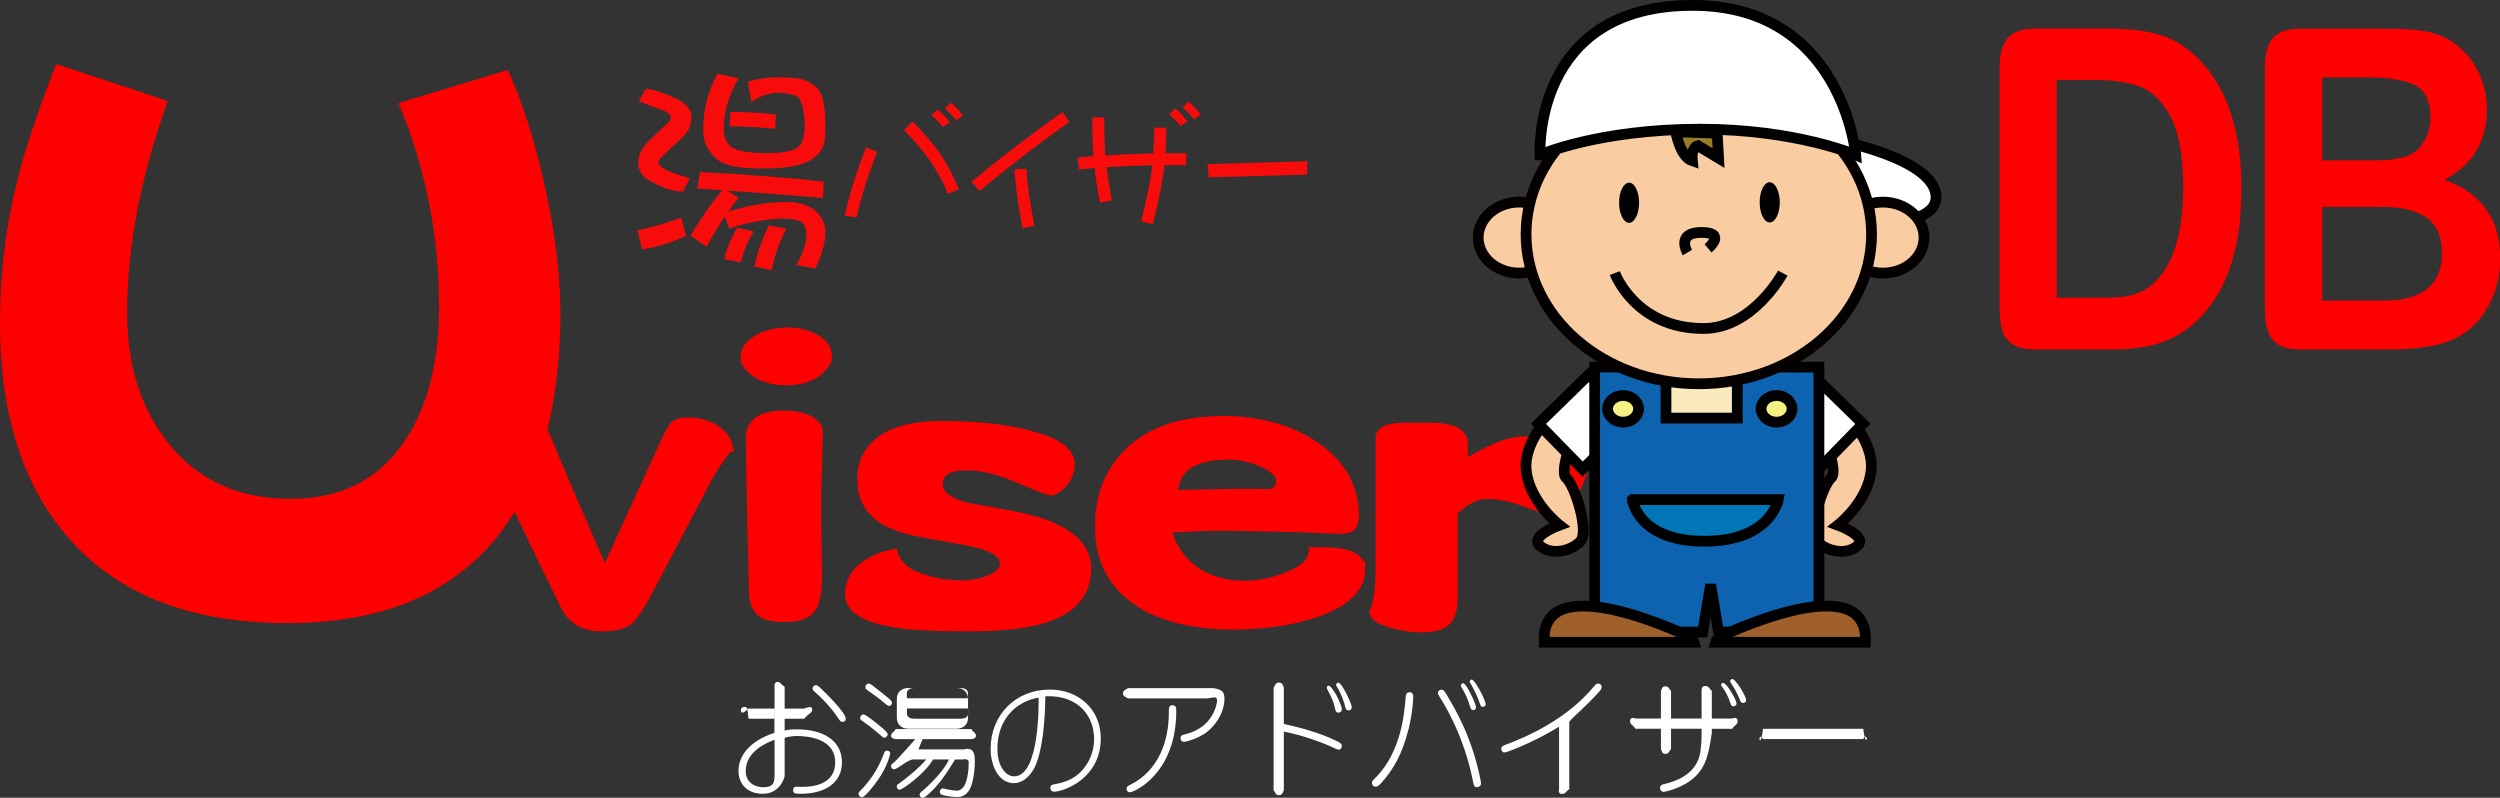 <?xml version="1.0" encoding="UTF-8"?><svg id="b" xmlns="http://www.w3.org/2000/svg" width="232.43" height="74.17" viewBox="0 0 232.43 74.17"><rect x="0" y="0" width="232.43" height="74.17" fill="#333333" stroke="none"/><defs><style>.d{fill:#0d63b0;}.d,.e,.f,.g,.h,.i,.j,.k{stroke:#000;}.e{fill:#9f602b;}.f{fill:#f6f183;}.g,.l{fill:#fff;}.h{fill:#9a7c26;}.i{fill:#0076b7;}.m,.n{fill:red;}.o{fill:#f9cda1;stroke:#040000;stroke-miterlimit:10;}.p{fill:#f70b0b;}.j{fill:#fbeabd;}.n{stroke:red;}.k{fill:none;}</style></defs><g id="c"><path class="m" d="M52.11,28.92c0,8.94-1.92,15.88-5.77,20.83-4.31,5.45-10.84,8.18-19.59,8.18s-15.31-2.47-19.94-7.42C2.27,45.61,0,38.78,0,30.02c0-4.63.55-9.1,1.65-13.41.64-2.61,1.83-6.16,3.57-10.66l10.38,3.44c-2.52,7.01-3.78,13.57-3.78,19.66,0,4.91,1.28,8.96,3.85,12.17,2.75,3.44,6.53,5.16,11.34,5.16s8.36-1.88,10.79-5.64c2.02-3.16,3.02-7.24,3.02-12.24,0-6.65-1.26-12.95-3.78-18.91l10.17-3.09c1.28,2.8,2.38,6.19,3.3,10.17,1.05,4.54,1.58,8.62,1.58,12.24Z"/><path class="n" d="M67.61,41.49l-.08.08-.16.33c-.27.3-.76,1-1.44,2.1l-5.43,10.33c-.93,1.78-1.63,2.88-2.1,3.29-.47.38-1.29.58-2.47.58-1.56,0-2.66-.62-3.29-1.85-.11-.19-2.25-4.61-6.42-13.25-.19-.38-.53-.92-1.03-1.61-.19-.22-.29-.42-.29-.62,0-.69.49-1.21,1.48-1.56.74-.27,1.55-.41,2.43-.41.58,0,.96.11,1.15.33.11.11.36.6.74,1.48,1.12,2.72,2.96,7.01,5.52,12.88,1.34-2.96,3.25-7.13,5.72-12.51.36-.82.66-1.33.91-1.52.22-.16.56-.25,1.03-.25,1.21,0,2.18.32,2.92.95.47.41.74.82.82,1.23Z"/><path class="n" d="M76.83,33.13c0,.41-.26.84-.78,1.28-.71.6-1.69.91-2.92.91s-2.18-.27-2.92-.82c-.58-.44-.86-.86-.86-1.28,0-.63.38-1.17,1.15-1.61.74-.44,1.67-.66,2.8-.66.8,0,1.52.16,2.18.49.91.38,1.36.95,1.36,1.69ZM76,40.17c0,.41-.03,1.55-.08,3.42-.06,1.84-.08,2.95-.08,3.33,0,.58.01,1.67.04,3.29.03,1.62.04,2.77.04,3.46,0,1.54-.23,2.54-.7,3-.41.44-1.18.66-2.3.66s-1.87-.19-2.22-.58c-.38-.36-.58-1.04-.58-2.06,0-.52-.06-2.78-.16-6.79-.08-4.01-.12-6.41-.12-7.2,0-1.34,1-2.02,3-2.02,1.12,0,1.98.19,2.55.58.41.27.62.58.62.91Z"/><path class="n" d="M100.95,52.85c0,2.25-1.3,3.77-3.91,4.57-1.62.52-3.97.78-7.04.78s-5.36-.12-6.87-.37c-2.72-.47-4.07-1.33-4.07-2.59,0-1.04.47-1.91,1.4-2.59.71-.52,1.56-.88,2.55-1.07.36,1.13,1.37,1.92,3.05,2.39,1.04.33,2.17.49,3.37.49.96,0,1.82-.16,2.59-.49.96-.38,1.44-.91,1.44-1.56,0-.91-.91-1.58-2.72-2.02-.55-.14-2.17-.44-4.86-.91-1.84-.33-3.2-.82-4.07-1.48-1.07-.8-1.61-1.96-1.61-3.5,0-1.4.53-2.52,1.61-3.38,1.26-.99,3.17-1.48,5.72-1.48,3.29,0,6.04.3,8.23.91,2.44.63,3.66,1.5,3.66,2.59,0,.66-.23,1.25-.7,1.77-.44.44-.77.66-.99.66-.19,0-1.15-.37-2.88-1.11-1.89-.82-3.51-1.23-4.86-1.23-.8,0-1.37.07-1.73.21-.74.33-1.11.85-1.11,1.56,0,1.04.95,1.8,2.84,2.26.99.16,2.55.45,4.69.86,4.17.88,6.26,2.46,6.26,4.73Z"/><path class="n" d="M126.43,52.93c0,1.67-1.36,2.99-4.08,3.95-2.25.77-4.84,1.15-7.78,1.15-3.24,0-5.93-.59-8.07-1.77-2.8-1.59-4.2-4.02-4.2-7.29,0-2.85.91-5.14,2.72-6.87,2-1.95,4.9-2.92,8.68-2.92,3.24,0,6.01.74,8.31,2.22,2.55,1.67,3.83,3.86,3.83,6.54,0,.55-.14.91-.41,1.07-.14.08-.45.12-.95.12.22,0-1.11-.05-3.99-.16-2.91-.08-5.6-.12-8.07-.12-.41,0-1.77.07-4.08.21.55,2.11,1.71,3.64,3.5,4.57,1.15.58,2.43.86,3.83.86s2.76-.27,4.07-.82c1.51-.58,2.32-1.34,2.43-2.3,1.32,0,2.28.07,2.88.21.91.22,1.36.67,1.36,1.36ZM119.14,44.66c0-.63-.6-1.22-1.81-1.77-1.07-.44-2.1-.66-3.09-.66-3.48,0-5.23,1.28-5.23,3.83l6.46-.12c.74,0,1.47.01,2.18.04.99.03,1.48-.41,1.48-1.32Z"/><path class="n" d="M147.32,42.25c0,.8-.23,1.7-.68,2.69-.63,1.51-1.57,2.27-2.82,2.27-.31,0-1.01-.21-2.09-.64-1.31-.46-2.47-.68-3.46-.68-1.11,0-2.2.56-3.25,1.67v7.98c0,1.15-.25,1.91-.74,2.26-.44.33-1.16.49-2.18.49-.81,0-1.69-.12-2.62-.37-1.02-.3-1.57-.63-1.66-.99.38-.88.57-2.18.57-3.91v-12.31c0-.58.71-.88,2.14-.91h2.39c2.03,0,3.05.48,3.05,1.44v2.14c2.46-1.54,4.34-2.3,5.66-2.3,1.06,0,2.05.11,2.97.33.71.16,1.52.45,2.42.86.08.03.18.07.32.12v-.24.09Z"/><path class="o" d="M144.85,37.88s-3.22,2.83-2.96,5.79c.26,2.96,3.09,5.15,3.09,5.15,0,0-2.83,1.03-1.8,1.93,1.03.9,2.83.52,3.73-.39.9-.9-.51-5.28-1.29-5.92-.77-.64,1.03-4.89,1.03-4.89l-1.8-1.67Z"/><path class="o" d="M171.01,37.88s3.22,2.83,2.96,5.79c-.26,2.96-3.09,5.15-3.09,5.15,0,0,2.83,1.03,1.8,1.93-1.03.9-2.83.52-3.73-.39-.9-.9.51-5.28,1.29-5.92.77-.64-1.03-4.89-1.03-4.89l1.8-1.67Z"/><rect class="g" x="144.15" y="36.28" width="6.55" height="5.88" transform="translate(14.55 114.16) rotate(-44.32)"/><rect class="g" x="165.86" y="35.94" width="5.88" height="6.55" transform="translate(22.81 132.59) rotate(-45.68)"/><polygon class="d" points="169.11 58.76 159.78 58.76 159.04 54.35 158.3 58.76 148.26 58.76 148.26 34.13 169.11 34.13 169.11 58.76"/><rect class="j" x="154.89" y="34.13" width="6.63" height="4.74"/><path class="g" d="M170.73,13.03s9.27,1.72,9.27,5.32-11.84,2.57-11.84,2.57l2.58-7.9Z"/><path class="o" d="M145.07,22.09c0,1.82-1.71,3.3-3.82,3.3s-3.82-1.48-3.82-3.3,1.71-3.3,3.82-3.3,3.82,1.48,3.82,3.3Z"/><path class="f" d="M152.34,38.01c0,.69-.64,1.24-1.44,1.24s-1.44-.56-1.44-1.24.64-1.24,1.44-1.24,1.44.56,1.44,1.24Z"/><path class="f" d="M166.61,38.01c0,.69-.64,1.24-1.44,1.24s-1.44-.56-1.44-1.24.64-1.24,1.44-1.24,1.44.56,1.44,1.24Z"/><path class="o" d="M178.88,22.09c0,1.82-1.71,3.3-3.82,3.3s-3.82-1.48-3.82-3.3,1.71-3.3,3.82-3.3,3.82,1.48,3.82,3.3Z"/><path class="o" d="M174,21.78c0,7.68-7.19,13.9-16.06,13.9s-16.06-6.22-16.06-13.9,7.19-13.9,16.06-13.9,16.06,6.22,16.06,13.9Z"/><path d="M152.39,18.85c0,1.03-.42,1.87-.93,1.87s-.93-.84-.93-1.87.42-1.87.93-1.87.93.84.93,1.87Z"/><path d="M165.47,18.81c0,1.03-.42,1.87-.94,1.87s-.93-.84-.93-1.87.42-1.87.93-1.87.94.84.94,1.87Z"/><path class="k" d="M150.13,25.39s1.89,5.15,8.24,5.15c4.63,0,7.38-5.15,7.38-5.15"/><path class="g" d="M143.18,14.4s5.41-2.39,14.92-2.39c8.85,0,14.43,2.39,14.43,2.39,0,0-1.2-13.9-15.17-13.9-14.95,0-14.18,13.9-14.18,13.9Z"/><path class="k" d="M156.88,23.48s-1.1-1.87,1.3-1.87.62,1.48.62,1.48"/><path class="h" d="M155.8,12.26s.39,2.32,1.54,2.7c-.13-1.29.51-1.42.51-1.42l1.93,1.16-.13-2.32-3.86-.13Z"/><path class="e" d="M157.34,59.32s-14.16-6.95-13.77.39h13.9l-.13-.39Z"/><path class="e" d="M159.65,59.32s14.16-6.95,13.78.39h-13.9l.13-.39Z"/><path class="i" d="M151.76,46.46s.51,3.86,6.7,3.86,6.87-3.87,6.87-3.87h-13.56Z"/><path class="l" d="M74.45,73.79c-.51,0-.71,0-.71-.33,0-.24.14-.32.31-.32.05,0,.43.02.51.02,1.01,0,3.09-.21,3.09-2.29,0-2.2-2.52-2.44-3.54-2.44-.71,0-1.16.17-1.16.17v3.58s-.36,1.62-2.04,1.62c-1.44,0-2.25-.93-2.25-2.12,0-1.34.94-2.76,3.34-3.55v-2.25h-2.49c-.33.47-.63.47-.63.15,0-.3.27-.3.42-.3.1,0,.19-.01.29,1.09h2.42v-2.97s-.05-.45.26-.45.32.24.68.45v2.03h1.81c.51-.21.75-.22.75.11,0,.3-.29.3-.75.83h-1.81v1.14c.02-.08.36-.15,1.12-.15,2.59,0,4.21,1.12,4.21,3.07,0,1.84-1.5,2.92-3.83,2.92ZM72,68.78c-.69.27-2.67,1.05-2.67,2.91,0,1.07.86,1.5,1.63,1.5,1.05,0,1.05-.53,1.05-1.28v-3.13ZM78.35,67.12c-.19,0-.23-.06-.57-.56-.59-.86-1.31-1.6-2.08-2.29-.1-.08-.15-.13-.15-.26,0-.19.18-.31.3-.31.14,0,.26.11.37.21.56.53,2.41,2.34,2.41,2.91,0,.25-.23.3-.27.3Z"/><path class="l" d="M82.75,70.1c0,.1-.28,1.22-1.16,2.46-.32.45-1.15,1.55-1.44,1.55-.21,0-.33-.17-.33-.31,0-.11.05-.17.18-.3.67-.67,1.59-1.82,2.18-3.44.05-.14.09-.27.29-.27.05,0,.3,0,.3.31ZM82.21,68.59c-.1,0-.18-.08-.43-.31-.68-.59-1.31-1.05-1.62-1.26-.12-.08-.19-.14-.19-.27,0-.18.15-.33.31-.33.24,0,1.33.92,1.7,1.22.2.18.55.46.55.62s-.16.33-.32.33ZM82.66,65.63c-.09,0-.17-.05-.29-.15-.71-.61-1.06-.84-1.77-1.34-.05-.04-.14-.11-.14-.25,0-.19.15-.34.28-.34.12,0,.24.07.44.23.56.44,1.49,1.16,1.64,1.33.02.04.11.13.11.21,0,.2-.14.32-.27.32ZM89.63,69.66c.99-.22,1,.56,1,1.19,0,1.09-.25,2.24-.55,2.66-.38.55-.81.59-1.12.59-.51,0-1.19-.13-1.39-.21-.12-.05-.19-.14-.19-.27,0-.11.06-.32.3-.32.06,0,.31.08.37.09.26.06.74.12.9.12,1.11,0,1.11-2.32,1.11-2.66,0-.38-.58-.24-.58-.24h-.69s-.98,1.68-1.81,2.57c-.27.3-.95,1-1.21,1-.14,0-.27-.13-.27-.29s.11-.24.2-.31c.58-.45,2.19-2.04,2.51-2.97h-1.47c-.71,1.29-2.83,2.81-3.1,2.81-.2,0-.27-.21-.27-.3,0-.14.08-.19.26-.31.36-.24,1.83-1.39,2.48-2.2h-1.22c-.5.01-1.44.91-1.77.91-.23,0-.28-.21-.28-.31,0-.13.12-.21.24-.3.25-.17,2.02-2.19,2.02-2.19h-1.82s-.43-.03-.43-.31.24-.3.43-.63h7.03c.18.34.43.35.43.63s-.43.31-.43.31h-4.54l-.38.95h4.27ZM88.94,63.97c.49,0,1.06.27,1.06,1.01v1.75c0,.73-.56,1.02-1.06,1.02h-4.5c-.49,0-1.06-.28-1.06-1.02v-1.75c0-.73.56-1.01,1.06-1.01h4.5ZM90,64.92v-.43c0-.43-.39-.52-.71-.52h-4.27c-.4,0-.71.14-.71.52v.43h5.68ZM84.32,65.87v.45c0,.37.31.5.71.5h4.27c.32,0,.71-.09.71-.5v-.45h-5.68Z"/><path class="l" d="M97.95,73.59c-.25,0-.29-.25-.29-.34,0-.27.21-.31.39-.34.81-.15,2.25-.46,3.15-2.13.39-.74.52-1.45.52-2.1,0-1.91-1.27-4.07-4.53-3.95-.04,3.88-.62,5.96-1.05,6.72-.45.8-1.11,1.36-1.88,1.36-1.4,0-2.16-1.59-2.16-3.2,0-3.1,2.28-5.5,5.52-5.5,2.56,0,4.72,1.74,4.72,4.54,0,3.72-3.42,4.96-4.4,4.96ZM92.73,69.6c0,1.81.89,2.58,1.55,2.58,2.46,0,2.28-7.22,2.28-7.32-2.07.34-3.83,2-3.83,4.74Z"/><path class="l" d="M111.87,68.28c-.8.51-1.7.69-1.77.69-.21,0-.34-.12-.34-.35s.18-.3.38-.34c2.72-.62,3.01-2.95,3.01-3.11,0-.39-.08-.39-.87-.24h-7.43c-.17-.15-.44-.16-.44-.47,0-.33.31-.33.44-.48h7.99c.74.14,1,.29,1,.99,0,1.15-.74,2.53-1.96,3.32ZM105.06,73.66c-.21,0-.32-.15-.32-.33,0-.2.14-.27.27-.33,2.73-1.32,3.66-4.13,3.66-6.75,0-.42,0-.68.32-.68.37,0,.37.29.37.51,0,5.94-3.99,7.58-4.3,7.58Z"/><path class="l" d="M124.46,69.69c-.12,0-.24-.06-.36-.12-1.97-.92-3.97-1.41-4.74-1.55v5.46c-.09.11-.09.45-.45.45s-.36-.34-.5-.45v-9.57c.15-.15.15-.45.5-.45s.36.3.45.45v3.4c2.64.56,4.12,1.22,4.51,1.4.86.38.88.46.88.67,0,.13-.08.31-.3.31ZM124.45,66.26c-.25,0-.29-.19-.33-.4-.13-.62-.4-1.19-.7-1.74-.05-.08-.07-.13-.07-.19,0-.07.06-.18.19-.18.21,0,.92,1.07,1.19,2.03.02.08.02.15.02.17,0,.26-.23.31-.3.31ZM125.38,66.04c-.23,0-.26-.14-.29-.26-.11-.51-.46-1.37-.66-1.71-.19-.31-.21-.34-.21-.4,0-.08.07-.2.21-.2.26,0,.94,1.3,1.21,2.09.01.05.03.13.03.2,0,.2-.15.29-.3.29Z"/><path class="l" d="M130.93,67.88c-.55,2.18-1.39,3.72-2.6,5.01-.24.25-.36.25-.44.25-.17,0-.33-.13-.33-.37,0-.14.03-.18.35-.49,2.4-2.41,2.67-6.15,2.77-7.37.02-.3.05-.55.38-.55s.33.3.33.43c0,.23-.05,1.47-.45,3.09ZM137.35,73.19c-.3,0-.33-.18-.39-.48-.86-4.48-2.89-7.56-3.11-7.91-.14-.21-.17-.29-.17-.37,0-.21.21-.31.33-.31.17,0,.27.11.43.37.94,1.58,2.43,4.08,3.23,8.13.01.07.02.15.02.2,0,.27-.2.36-.35.36ZM136.96,66.01c-.19,0-.23-.12-.31-.39-.24-.79-.3-.88-.77-1.72-.04-.06-.06-.11-.06-.17,0-.09.08-.21.21-.21.31,0,1.2,1.93,1.2,2.26,0,.08-.08.24-.27.24ZM137.86,65.71c-.17,0-.18-.04-.33-.46-.25-.71-.51-1.17-.8-1.69-.07-.12-.09-.15-.09-.2,0-.09.08-.18.2-.18.25,0,1.19,1.71,1.28,2.24.03.24-.17.3-.26.3Z"/><path class="l" d="M148.71,64.27c-1.25,1.41-2.43,2.34-2.81,2.83v6.27c-.33.19-.33.44-.67.44s-.33-.29-.28-.44v-5.81c-2.21,1.38-4.85,2.4-5.06,2.4-.23,0-.31-.21-.31-.33,0-.24.17-.3.32-.36,2.06-.76,5.75-2.38,8.3-5.46.13-.17.23-.26.38-.26.11,0,.33.08.33.32,0,.17-.12.31-.2.4Z"/><path class="l" d="M161.06,67.76h-1.91v.37c-.26,1.87-.53,3.11-1.55,4.08-1.15,1.09-2.83,1.41-2.91,1.41-.32,0-.35-.31-.35-.36,0-.27.2-.32.36-.36,1.03-.23,2.82-.84,3.3-2.6.16-.58.21-1.55.2-2.15v-.4h-2.84v1.89c-.19.19-.19.45-.52.45s-.33-.26-.42-.45v-1.89h-2.38c-.18-.35-.49-.35-.49-.7s.31-.34.49-.25h2.38v-2.55c.09-.19.09-.44.42-.44s.33.25.52.44v2.55h2.84v-2.58c.01-.17.01-.44.36-.44s.33.27.59.44v2.58h1.91c.18-.1.49-.1.49.24,0,.36-.3.36-.49.71ZM161.15,65.66c-.18,0-.23-.11-.27-.27-.26-.82-.58-1.27-.77-1.53-.05-.06-.1-.11-.1-.18,0-.1.08-.19.2-.19.31,0,1.24,1.57,1.24,1.93,0,.15-.16.25-.3.25ZM162.05,65.35c-.17,0-.2-.06-.3-.31-.32-.8-.61-1.21-.82-1.53-.04-.06-.07-.12-.07-.18,0-.1.07-.2.2-.2.3,0,1.28,1.56,1.28,1.99,0,.13-.12.24-.3.24Z"/><path class="l" d="M173.23,67.76h-9.32c-.14,1.28-.33,1.13-.33.93,0-.17.17-.34.33.02h9.32c.14-.36.33-.22.33-.02,0,.18-.17.34-.33-.93Z"/><path class="p" d="M63.33,20.24l.46,1.68c-1.19.59-2.55,1.01-4.08,1.28l-.46-1.78c1.44-.31,2.8-.7,4.08-1.18ZM60.05,8.24c.55.03,1.5.34,2.86.94.92.47,1.38,1.03,1.38,1.68,0,.79-.31,1.45-.94,2-.76.69-1.29,1.19-1.58,1.5-.36.28-.54.53-.54.76,0,.44.97.92,2.9,1.44l-.64,1.26c-1.25-.07-2.46-.53-3.62-1.38-.36-.43-.54-.87-.54-1.32,0-.75.4-1.49,1.2-2.22.32-.32.81-.78,1.46-1.38.25-.21.38-.41.38-.58,0-.24-.24-.47-.72-.68-.69-.24-1.45-.52-2.26-.84l.66-1.18ZM65.07,16c3.99.19,7.83.48,11.52.88l-.08,1.52c-3.08-.25-6.04-.48-8.88-.68l1.04.68c-.35.43-.67.85-.96,1.28,1.84-.6,3.66-.9,5.46-.9,1.03,0,1.88.25,2.56.74.67.59,1,1.26,1,2.02v.48c-.15,1.07-.46,2.05-.94,2.94l-1.76-.32c.63-1.11.94-2.03.94-2.78,0-.63-.18-1.05-.54-1.26-.4-.19-.98-.28-1.74-.28-1.64.07-3.27.38-4.9.94l-.4-1.14c-.61.92-1.18,1.86-1.7,2.82l-1.5-1.02c.99-1.67,1.97-3.08,2.96-4.24-.79-.05-1.57-.11-2.34-.16l.26-1.52ZM66.71,6.86l1.94.42c-.91,1.64-1.36,3.19-1.36,4.64,0,.85.26,1.46.78,1.82.67.33,1.74.5,3.22.5s2.43-.19,2.88-.56c.39-.23.6-.87.64-1.92-.04-1.56-.28-2.5-.72-2.82-.6-.21-1.21-.32-1.84-.32-.84.04-1.64.33-2.4.88l-.32-1.9c.92-.28,1.88-.42,2.88-.42.51,0,1.12.04,1.84.12.64.12,1.17.38,1.58.78.6.39.9,1.55.9,3.48v.66c0,.75-.11,1.29-.32,1.62-.32.59-.87,1.03-1.64,1.32-.79.32-1.95.49-3.48.5h-.82c-1.89,0-3.18-.3-3.86-.9-.81-.68-1.23-1.55-1.24-2.62,0-1.92.45-3.68,1.34-5.28ZM68.54,21.18l1.52.34c-.52.87-.92,1.83-1.2,2.88l-1.54-.32c.27-1.01.67-1.98,1.22-2.9ZM67.9,10.4c1.4,0,2.81.08,4.24.24l-.08,1.34c-1.43-.15-2.84-.23-4.24-.24l.08-1.34ZM71.48,20.96l1.62.3c-.6,1.17-1.06,2.46-1.38,3.86l-1.58-.34c.29-1.35.74-2.62,1.34-3.82Z"/><path class="p" d="M81.55,14.1c-.91,2.37-1.55,4.41-1.91,6.12l-1.11-.15c.37-1.76,1.03-3.89,1.98-6.36l1.05.4ZM89.16,17.59l-1.03.43c-.49-1.18-1.07-2.24-1.74-3.17-.59-.85-1.37-1.77-2.36-2.75l.81-.8c1.07,1.08,1.9,2.04,2.5,2.9.65.95,1.26,2.08,1.82,3.39ZM88.3,11.37l-.63.45c-.33-.42-.68-.79-1.06-1.1l.56-.54c.34.25.71.64,1.14,1.19ZM89.54,10.75l-.63.44c-.33-.41-.68-.78-1.06-1.1l.55-.54c.34.25.71.65,1.14,1.2Z"/><path class="p" d="M99.42,11.33c-2.92,2.07-5.7,4.22-8.35,6.43l-.76-.86c2.91-2.4,5.74-4.56,8.48-6.49l.63.93ZM96.17,20.99l-1.11.22c-.39-2.05-.64-3.87-.76-5.47l1.14-.06c.06,1.42.31,3.19.74,5.32Z"/><path class="p" d="M110.3,14.24l-.03,1.11c-.51,0-1.17,0-2,0-.15,1.35-.51,3.19-1.1,5.52l-1.08-.31c.53-2.07.88-3.79,1.03-5.19-1.54.03-2.95.09-4.23.17.1.88.26,1.91.48,3.09l-1.11.22c-.21-1.11-.38-2.19-.49-3.23-.34.04-.82.09-1.46.13l-.12-1.11c.34-.03.82-.07,1.46-.13-.07-.9-.1-1.84-.1-3.59h1.12c0,1.72.03,2.65.1,3.53,1.47-.09,2.95-.15,4.44-.18.07-.81.1-1.73.1-2.4h1.12c0,.63-.03,1.55-.08,2.38.84,0,1.49,0,1.94,0ZM110.39,11.28l-.63.44c-.33-.4-.68-.77-1.06-1.1l.56-.54c.34.25.71.65,1.14,1.2ZM111.63,10.64l-.63.46c-.33-.42-.68-.79-1.06-1.11l.55-.54c.34.25.71.65,1.14,1.19Z"/><path class="p" d="M121.56,14.99l-.04,1.24-9.14.26-.12-1.23,9.29-.27Z"/><path class="m" d="M189.16,2.66h6.95c1.81,0,3.36.19,4.65.57,1.29.38,2.47,1.09,3.52,2.14,2.74,2.66,4.11,6.7,4.11,12.13,0,1.79-.14,3.43-.41,4.9-.28,1.48-.7,2.81-1.27,4-.57,1.19-1.31,2.25-2.21,3.18-.71.72-1.48,1.3-2.32,1.73-.84.43-1.74.74-2.7.92-.96.18-2.05.26-3.26.26h-6.95c-.97,0-1.7-.17-2.19-.5-.49-.33-.81-.8-.96-1.4s-.22-1.39-.22-2.35V6.37c0-1.3.26-2.24.77-2.83s1.35-.88,2.5-.88ZM191.22,7.44v20.24h4.04c.89,0,1.58-.03,2.08-.08.5-.05,1.02-.19,1.56-.41.54-.22,1-.52,1.4-.92,1.78-1.71,2.67-4.65,2.67-8.83,0-2.94-.39-5.15-1.18-6.61-.78-1.46-1.75-2.4-2.9-2.8-1.15-.4-2.54-.6-4.16-.6h-3.52Z"/><path class="m" d="M221.84,32.49h-8.04c-1.16,0-1.99-.29-2.49-.88-.5-.59-.74-1.53-.74-2.82V6.37c0-1.32.25-2.26.76-2.84.51-.58,1.33-.86,2.47-.86h8.53c1.26,0,2.35.09,3.27.26.92.18,1.75.52,2.48,1.02.62.42,1.17.95,1.65,1.6.48.64.84,1.36,1.1,2.14s.38,1.6.38,2.47c0,2.98-1.32,5.17-3.95,6.55,3.46,1.25,5.19,3.68,5.19,7.28,0,1.67-.38,3.17-1.13,4.51-.75,1.34-1.77,2.32-3.05,2.96-.8.38-1.72.65-2.76.8-1.04.16-2.26.23-3.64.23ZM215.9,7.2v7.71h4.88c1.33,0,2.35-.14,3.08-.43s1.28-.83,1.66-1.63c.3-.57.45-1.21.45-1.91,0-1.51-.47-2.51-1.42-3-.95-.49-2.39-.74-4.33-.74h-4.33ZM221.45,19.24h-5.55v8.71h5.73c3.6,0,5.4-1.47,5.4-4.41,0-1.51-.47-2.6-1.4-3.28-.93-.68-2.33-1.02-4.18-1.02Z"/></g></svg>